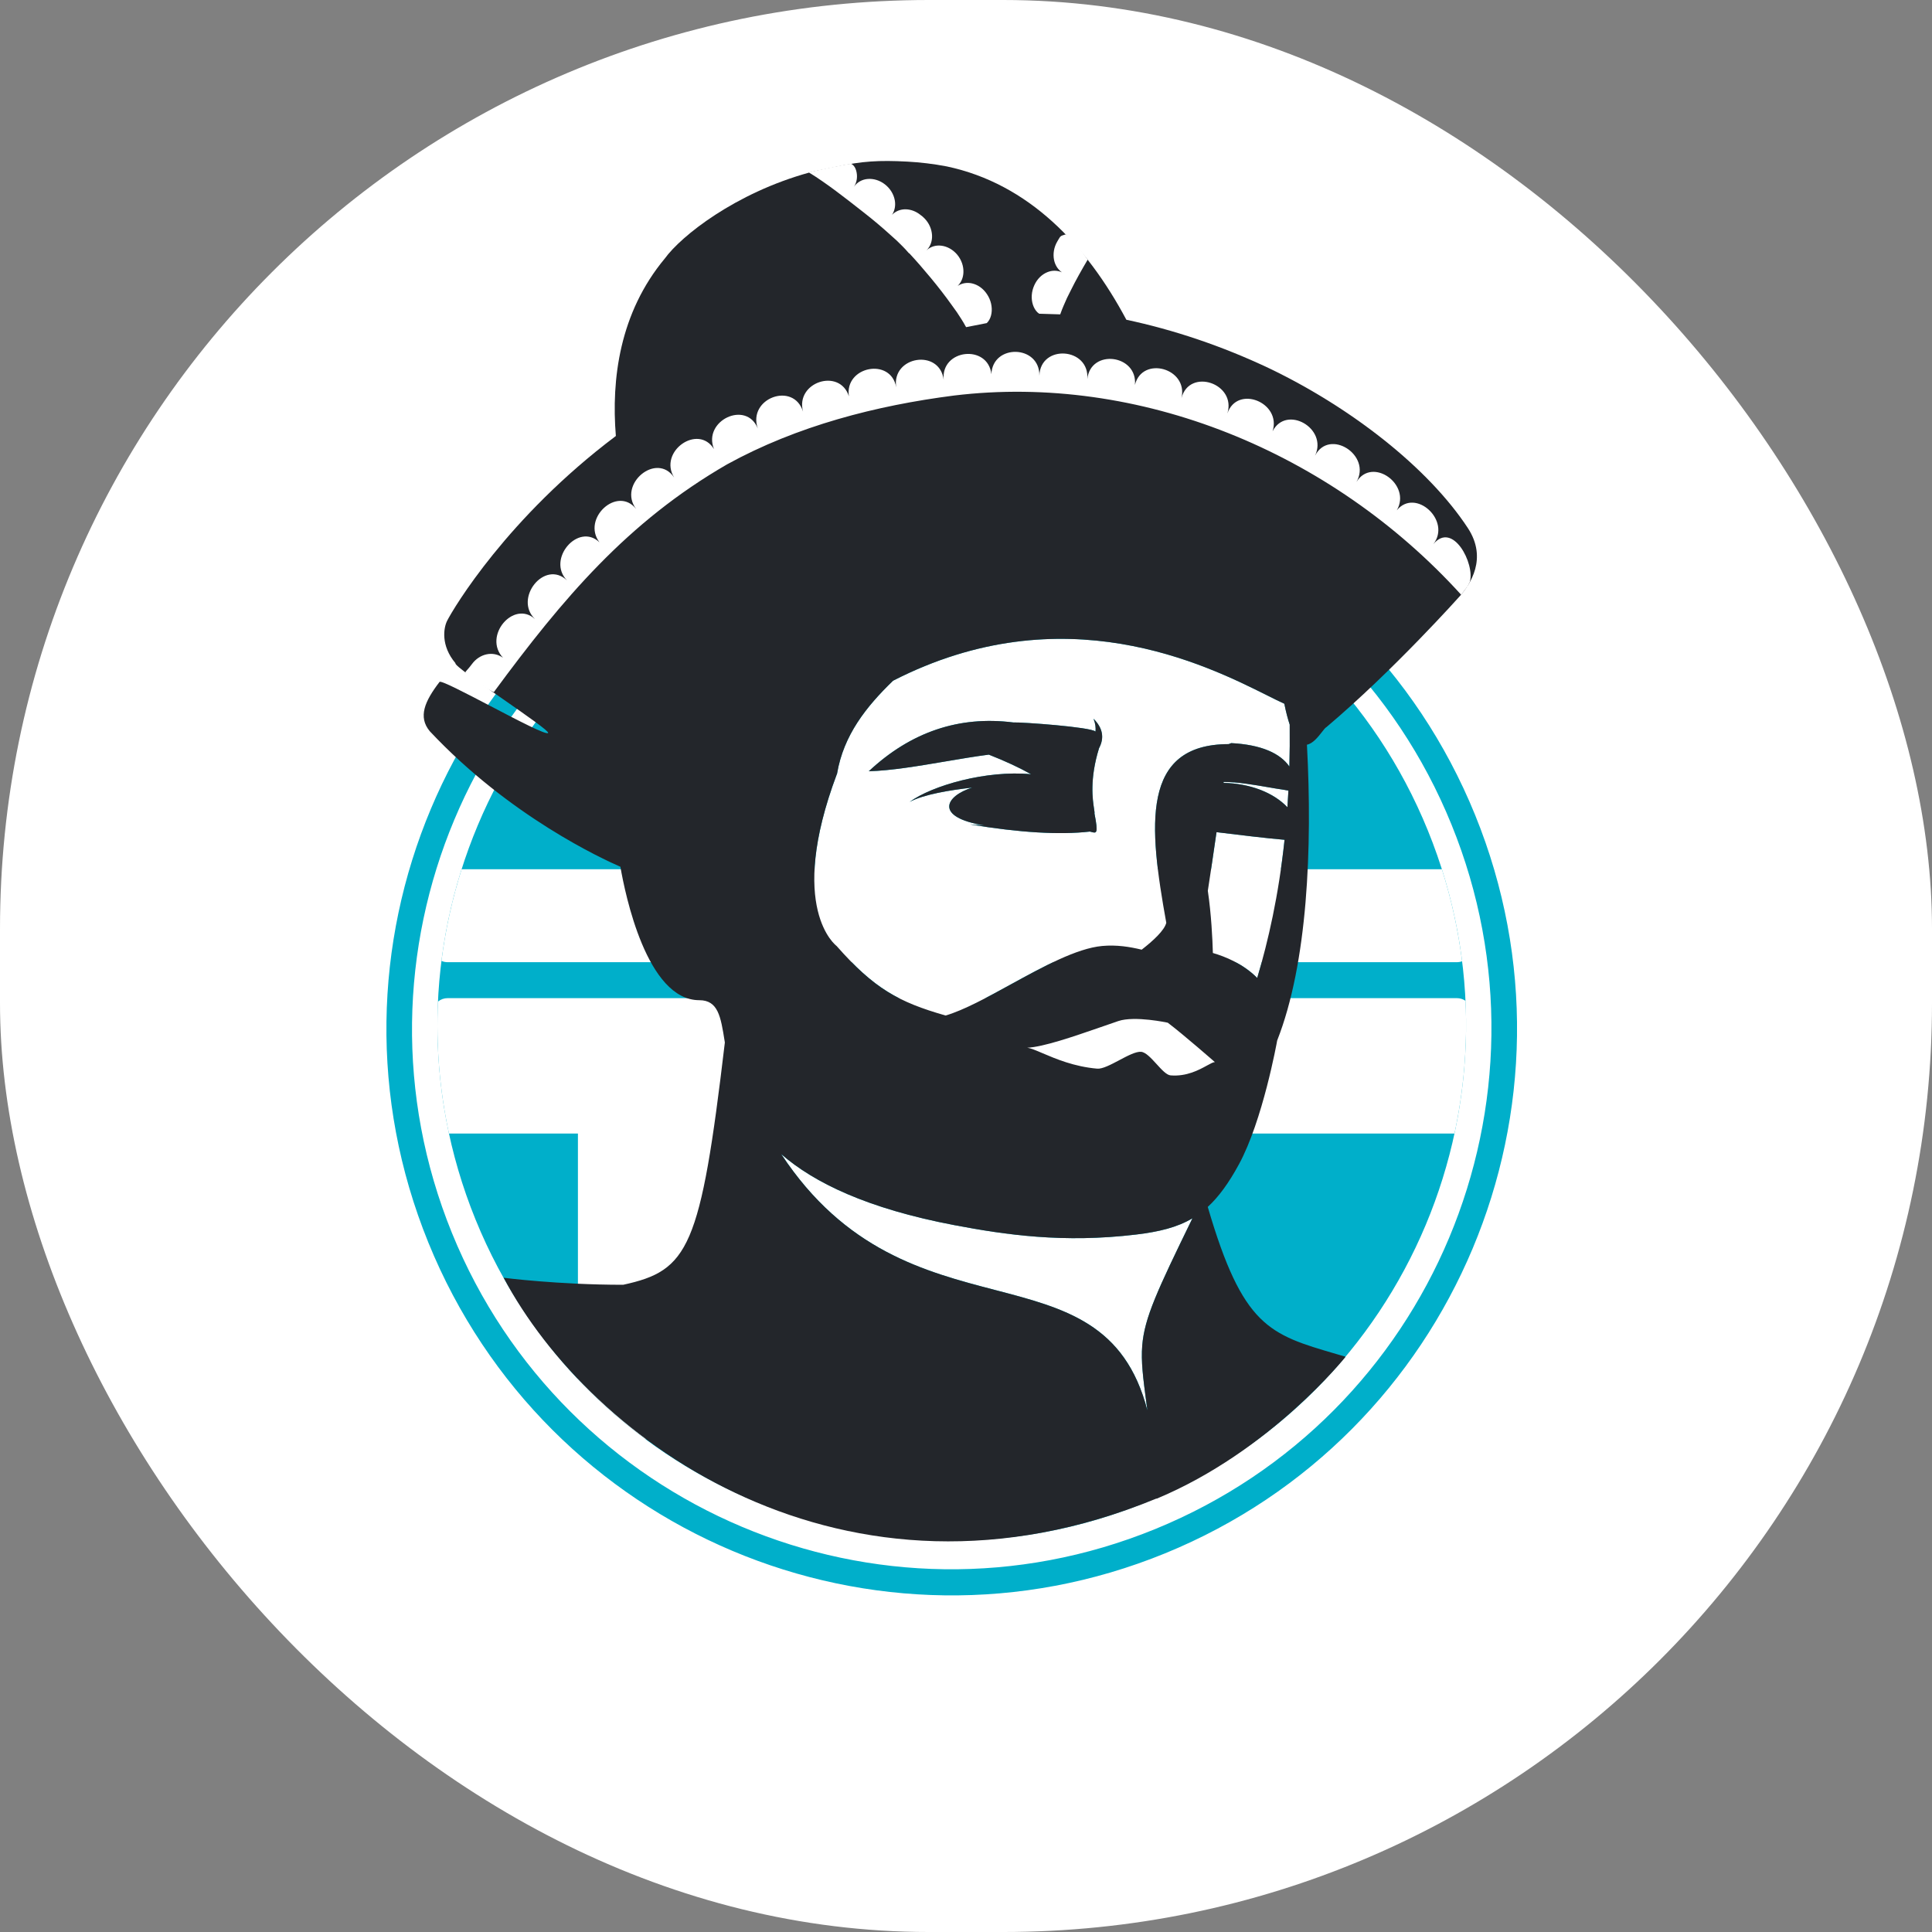 <svg width="60" height="60" viewBox="0 0 60 60" fill="none" xmlns="http://www.w3.org/2000/svg">
<rect x="0" y="0" width="60" height="60" fill="#808080" stroke="none"/>
<rect width="60" height="60" rx="28.846" fill="white"/>
<path fill-rule="evenodd" clip-rule="evenodd" d="M35.874 47.487C44.465 43.978 48.56 34.171 45.078 25.609C41.597 17.046 31.83 12.902 23.239 16.412C14.648 19.921 10.554 29.727 14.035 38.29C17.517 46.852 27.284 50.996 35.874 47.487ZM45.811 25.31C49.469 34.307 45.158 44.574 36.181 48.241C27.204 51.908 16.961 47.587 13.303 38.589C9.644 29.591 13.956 19.325 22.933 15.658C31.909 11.991 42.153 16.312 45.811 25.31Z" fill="#00AFCA"/>
<path d="M35.584 46.658C43.751 43.322 47.674 33.981 44.345 25.795C41.017 17.609 31.698 13.678 23.531 17.014C15.364 20.35 11.441 29.69 14.769 37.876C18.098 46.062 27.417 49.994 35.584 46.658Z" fill="#00AFCA"/>
<path fill-rule="evenodd" clip-rule="evenodd" d="M20.038 44.69H22.328C22.466 44.69 22.585 44.638 22.685 44.533C22.786 44.429 22.836 44.305 22.836 44.162V35.203H45.17C45.459 33.862 45.578 32.477 45.513 31.082C45.432 31.026 45.341 30.998 45.239 30.998H13.905C13.791 30.998 13.69 31.034 13.601 31.106C13.539 32.461 13.648 33.837 13.943 35.203H17.948V42.832C18.593 43.516 19.293 44.136 20.038 44.69ZM13.71 29.842C13.77 29.869 13.835 29.882 13.905 29.882H22.836H45.239C45.299 29.882 45.355 29.872 45.407 29.853C45.287 28.897 45.08 27.941 44.779 26.995L14.336 26.995C14.043 27.92 13.832 28.873 13.71 29.842Z" fill="white"/>
<path d="M37.51 37.489C37.509 37.486 37.508 37.484 37.508 37.482C37.51 37.48 37.511 37.478 37.513 37.477C37.512 37.481 37.511 37.485 37.51 37.489Z" fill="white"/>
<path fill-rule="evenodd" clip-rule="evenodd" d="M39.886 21.855C39.939 22.118 39.995 22.331 40.053 22.503C40.058 22.953 40.054 23.387 40.043 23.805C39.757 23.394 39.172 23.127 38.237 23.078L38.158 23.109C35.426 23.114 35.674 25.637 36.22 28.659C36.161 28.895 35.812 29.217 35.456 29.493C35.09 29.405 34.684 29.337 34.23 29.378C33.435 29.451 32.388 30.025 31.386 30.574C30.65 30.979 29.937 31.369 29.367 31.538C27.902 31.12 27.144 30.697 25.981 29.378C25.981 29.378 24.417 28.226 25.99 24.039L25.994 24.038L25.996 24.022L25.997 24.02C26.199 22.836 26.891 21.956 27.735 21.14C33.021 18.431 37.455 20.647 39.342 21.59C39.557 21.698 39.739 21.789 39.886 21.855ZM32.02 24.044C30.628 23.913 28.95 24.394 28.248 24.905C28.682 24.671 29.513 24.535 30.191 24.46C29.356 24.721 29.001 25.379 30.572 25.635C30.421 25.625 30.272 25.615 30.127 25.603C31.666 25.859 32.916 25.933 33.848 25.825C33.864 25.829 33.879 25.833 33.893 25.837C34.054 25.881 34.115 25.898 33.99 25.264C33.996 25.244 33.989 25.195 33.977 25.118C33.934 24.84 33.834 24.197 34.132 23.236C34.303 22.912 34.248 22.609 33.961 22.322C34.021 22.473 34.034 22.607 34.022 22.719C33.877 22.578 31.741 22.425 31.465 22.436C29.783 22.224 28.286 22.732 26.981 23.952C27.675 23.933 28.515 23.791 29.35 23.649C29.813 23.57 30.275 23.492 30.709 23.435C31.227 23.639 31.66 23.842 32.02 24.044Z" fill="white"/>
<path d="M39.83 24.521C39.904 24.534 39.964 24.544 40.013 24.553C40.004 24.728 39.993 24.901 39.982 25.07C39.55 24.615 38.83 24.332 37.998 24.313L38.002 24.284C38.433 24.283 38.96 24.375 39.395 24.45C39.556 24.478 39.704 24.503 39.83 24.521Z" fill="white"/>
<path d="M37.78 25.844C38.344 25.914 39.393 26.04 39.893 26.08C39.708 27.819 39.386 29.221 39.044 30.372C38.608 29.93 38.044 29.705 37.667 29.596C37.655 29.161 37.618 28.395 37.51 27.664C37.592 27.133 37.687 26.484 37.78 25.844Z" fill="white"/>
<path d="M35.289 38.339C35.999 38.253 36.554 38.119 37.032 37.836C35.938 40.083 35.543 40.922 35.473 41.789C35.433 42.284 35.5 42.789 35.602 43.571L35.633 43.801C34.937 41.115 33.081 40.63 30.903 40.062C28.731 39.495 26.24 38.844 24.262 35.843C25.28 36.727 26.927 37.533 29.64 38.048C31.225 38.349 33.032 38.611 35.289 38.339Z" fill="white"/>
<path d="M36.266 31.761C36.751 32.128 37.729 32.984 37.729 32.984C37.676 32.985 37.594 33.03 37.484 33.09C37.238 33.226 36.854 33.437 36.355 33.397C36.229 33.387 36.075 33.218 35.917 33.045C35.752 32.863 35.582 32.677 35.438 32.665C35.278 32.651 35.019 32.788 34.76 32.925C34.498 33.064 34.235 33.203 34.072 33.188C33.354 33.125 32.785 32.882 32.386 32.711C32.176 32.622 32.013 32.552 31.899 32.539C32.413 32.511 33.312 32.2 34.186 31.897C34.369 31.834 34.552 31.77 34.73 31.71C35.24 31.537 36.266 31.761 36.266 31.761Z" fill="white"/>
<path fill-rule="evenodd" clip-rule="evenodd" d="M39.428 11.444C37.929 10.734 36.44 10.241 34.98 9.93C33.746 7.615 31.95 5.707 29.402 5.168C28.987 5.089 28.579 5.041 28.18 5.019C27.297 4.972 26.763 5.006 25.985 5.175C25.93 5.187 25.849 5.203 25.757 5.222C25.54 5.266 25.263 5.323 25.139 5.357C22.828 5.993 21.148 7.335 20.648 8.026C19.239 9.718 18.982 11.781 19.126 13.54C15.762 16.07 14.085 18.887 13.886 19.279C13.777 19.496 13.682 20.048 14.145 20.596C14.098 20.652 14.882 21.198 15.643 21.727C16.362 22.228 17.061 22.715 17.022 22.763C16.965 22.833 16.077 22.369 15.226 21.924C14.443 21.515 13.692 21.123 13.65 21.178C13.192 21.776 12.975 22.264 13.349 22.711C15.821 25.345 18.701 26.673 19.267 26.918C19.413 27.765 20.087 31.062 21.717 31.062C22.301 31.062 22.383 31.571 22.503 32.325L22.511 32.375C21.753 38.78 21.39 39.456 19.353 39.9C17.325 39.9 15.642 39.682 15.642 39.682C18.338 44.761 26.219 50.526 35.917 46.537L35.917 46.545C39.456 45.069 41.789 42.135 41.789 42.135C41.742 42.121 41.696 42.108 41.649 42.094L41.499 42.05C39.419 41.443 38.596 41.203 37.508 37.482C37.847 37.17 38.157 36.746 38.475 36.161C39.215 34.802 39.654 32.372 39.664 32.313C40.606 29.918 40.761 26.338 40.588 23.127C40.77 23.096 40.938 22.883 41.056 22.731C41.115 22.655 41.162 22.595 41.193 22.582C43.276 20.824 45.343 18.506 45.343 18.506C45.654 18.149 46.205 17.345 45.586 16.4C44.358 14.528 41.964 12.662 39.428 11.444ZM40.053 22.503C39.995 22.331 39.939 22.118 39.886 21.855C39.739 21.789 39.557 21.698 39.342 21.59C37.455 20.648 33.021 18.431 27.735 21.14C26.891 21.956 26.199 22.836 25.997 24.02L25.996 24.022L25.994 24.038L25.99 24.039C24.417 28.226 25.981 29.378 25.981 29.378C27.144 30.698 27.902 31.12 29.367 31.538C29.937 31.369 30.65 30.979 31.386 30.575C32.389 30.025 33.435 29.451 34.23 29.378C34.684 29.337 35.091 29.405 35.456 29.493C35.812 29.217 36.161 28.895 36.22 28.659C35.674 25.637 35.427 23.114 38.158 23.109L38.237 23.078C39.172 23.127 39.757 23.394 40.043 23.805C40.054 23.387 40.058 22.953 40.053 22.503ZM40.013 24.553C39.965 24.544 39.904 24.534 39.83 24.521C39.704 24.503 39.556 24.478 39.395 24.45C38.96 24.375 38.433 24.283 38.002 24.284L37.998 24.313C38.83 24.332 39.55 24.616 39.982 25.07C39.993 24.901 40.004 24.728 40.013 24.553ZM39.893 26.081C39.393 26.04 38.344 25.914 37.78 25.844C37.688 26.484 37.592 27.133 37.51 27.664C37.618 28.395 37.655 29.161 37.667 29.596C38.044 29.705 38.608 29.93 39.044 30.372C39.386 29.221 39.708 27.819 39.893 26.081ZM37.032 37.836C36.554 38.119 35.999 38.253 35.289 38.339C33.032 38.611 31.225 38.349 29.64 38.048C26.927 37.533 25.28 36.727 24.262 35.843C26.24 38.844 28.732 39.495 30.903 40.062C33.081 40.63 34.937 41.115 35.633 43.801C35.622 43.722 35.612 43.645 35.602 43.571C35.5 42.789 35.433 42.284 35.473 41.789C35.543 40.922 35.938 40.083 37.032 37.836ZM28.248 24.905C28.95 24.394 30.628 23.913 32.02 24.044C31.66 23.842 31.227 23.639 30.709 23.436C30.275 23.492 29.813 23.571 29.351 23.649C28.515 23.791 27.675 23.933 26.981 23.952C28.286 22.732 29.783 22.224 31.465 22.436C31.741 22.425 33.877 22.578 34.022 22.719C34.034 22.607 34.022 22.474 33.961 22.322C34.248 22.609 34.303 22.912 34.132 23.236C33.834 24.197 33.934 24.84 33.977 25.118C33.989 25.195 33.996 25.244 33.99 25.264C34.115 25.898 34.054 25.882 33.894 25.837C33.879 25.833 33.864 25.829 33.848 25.825C32.916 25.933 31.666 25.859 30.127 25.603C30.272 25.615 30.421 25.626 30.572 25.635C29.001 25.379 29.356 24.721 30.192 24.46C29.513 24.535 28.682 24.671 28.248 24.905ZM37.729 32.984C37.729 32.984 36.752 32.128 36.266 31.761C36.266 31.761 35.241 31.538 34.73 31.71C34.552 31.771 34.37 31.834 34.186 31.898C33.312 32.2 32.414 32.511 31.9 32.539C32.013 32.552 32.176 32.622 32.386 32.712C32.785 32.882 33.354 33.125 34.072 33.188C34.235 33.203 34.498 33.064 34.76 32.925C35.019 32.788 35.278 32.651 35.438 32.665C35.583 32.677 35.752 32.864 35.918 33.045C36.075 33.218 36.23 33.388 36.355 33.397C36.854 33.437 37.238 33.226 37.484 33.091C37.594 33.031 37.676 32.985 37.729 32.984Z" fill="#23262B"/>
<path fill-rule="evenodd" clip-rule="evenodd" d="M28.034 7.654C28.093 7.713 28.151 7.777 28.199 7.832C28.21 7.846 28.22 7.856 28.23 7.867L28.237 7.864C28.464 8.108 28.683 8.361 28.905 8.629C29.134 8.906 29.355 9.189 29.56 9.478C29.667 9.62 29.768 9.766 29.856 9.91C29.902 9.981 29.945 10.055 29.98 10.12C29.988 10.135 29.996 10.147 30.004 10.16L30.645 10.034L30.645 10.034C30.659 10.02 30.673 10.005 30.687 9.987C30.743 9.916 30.777 9.824 30.792 9.727C30.821 9.531 30.773 9.317 30.652 9.137C30.531 8.953 30.361 8.841 30.186 8.801C30.03 8.766 29.872 8.793 29.742 8.879C29.853 8.769 29.916 8.618 29.92 8.454C29.926 8.27 29.863 8.074 29.729 7.911C29.594 7.749 29.416 7.654 29.24 7.631C29.067 7.607 28.898 7.658 28.772 7.776C28.895 7.655 28.955 7.482 28.945 7.303C28.935 7.12 28.857 6.929 28.708 6.779C28.671 6.74 28.631 6.706 28.589 6.677C28.444 6.559 28.278 6.502 28.12 6.5C27.961 6.499 27.812 6.559 27.703 6.671C27.789 6.539 27.818 6.378 27.788 6.217C27.754 6.036 27.651 5.858 27.485 5.728C27.32 5.598 27.126 5.543 26.948 5.558C26.774 5.572 26.62 5.657 26.521 5.8C26.616 5.655 26.638 5.473 26.59 5.3C26.542 5.124 26.429 5.086 26.429 5.086C26.427 5.07 25.109 5.336 25.126 5.359C25.66 5.684 26.261 6.156 26.769 6.555L26.833 6.605C27.115 6.826 27.391 7.057 27.652 7.295C27.787 7.411 27.917 7.532 28.034 7.654ZM33.031 9.494C32.997 9.571 32.967 9.65 32.942 9.72C32.937 9.737 32.931 9.75 32.926 9.763L32.273 9.743C32.256 9.731 32.24 9.719 32.223 9.704C32.157 9.642 32.108 9.557 32.078 9.464C32.017 9.275 32.031 9.056 32.121 8.859C32.211 8.658 32.361 8.52 32.528 8.452C32.675 8.392 32.836 8.393 32.978 8.457C32.85 8.366 32.764 8.227 32.733 8.066C32.699 7.886 32.728 7.682 32.835 7.5C32.846 7.481 32.856 7.465 32.864 7.45C32.9 7.388 32.918 7.358 32.943 7.338C32.968 7.318 33 7.308 33.065 7.289L33.088 7.282C33.254 7.322 33.699 7.947 33.778 8.065C33.596 8.375 33.41 8.701 33.254 9.019C33.171 9.177 33.095 9.337 33.031 9.494ZM15.622 20.428C15.311 20.203 14.891 20.303 14.656 20.624C14.522 20.808 14.45 20.85 14.453 20.886C14.456 20.919 14.521 20.947 14.656 21.073L15.125 21.39L15.336 21.495C17.485 18.577 19.491 16.206 22.58 14.421C24.757 13.224 27.214 12.593 29.626 12.284C35.364 11.589 41.332 14.017 45.378 18.471L45.571 18.217L45.647 18.073C45.811 17.514 45.118 16.168 44.512 16.901C45.083 16.173 43.958 15.138 43.379 15.848C43.843 15.047 42.615 14.171 42.126 14.968C42.603 14.134 41.285 13.291 40.84 14.151C41.243 13.3 39.946 12.562 39.521 13.394C39.807 12.502 38.424 11.94 38.117 12.841C38.406 11.91 36.941 11.412 36.691 12.364C36.91 11.435 35.473 11.038 35.246 11.955C35.336 11.012 33.87 10.819 33.767 11.774C33.844 10.786 32.311 10.682 32.279 11.665C32.291 10.706 30.823 10.672 30.789 11.621C30.68 10.68 29.214 10.839 29.307 11.795C29.182 10.817 27.681 11.06 27.833 12.03C27.671 11.09 26.22 11.377 26.364 12.309C26.081 11.415 24.691 11.863 24.939 12.784C24.645 11.838 23.208 12.369 23.534 13.307C23.178 12.416 21.815 13.066 22.174 13.947C21.681 13.146 20.437 14.023 20.937 14.831C20.395 14.021 19.175 15.037 19.755 15.805C19.173 15.075 18.059 16.103 18.616 16.841C17.958 16.215 16.97 17.368 17.608 18.024C16.914 17.366 15.945 18.586 16.615 19.226C15.954 18.623 14.989 19.753 15.622 20.428Z" fill="white"/>
</svg>
